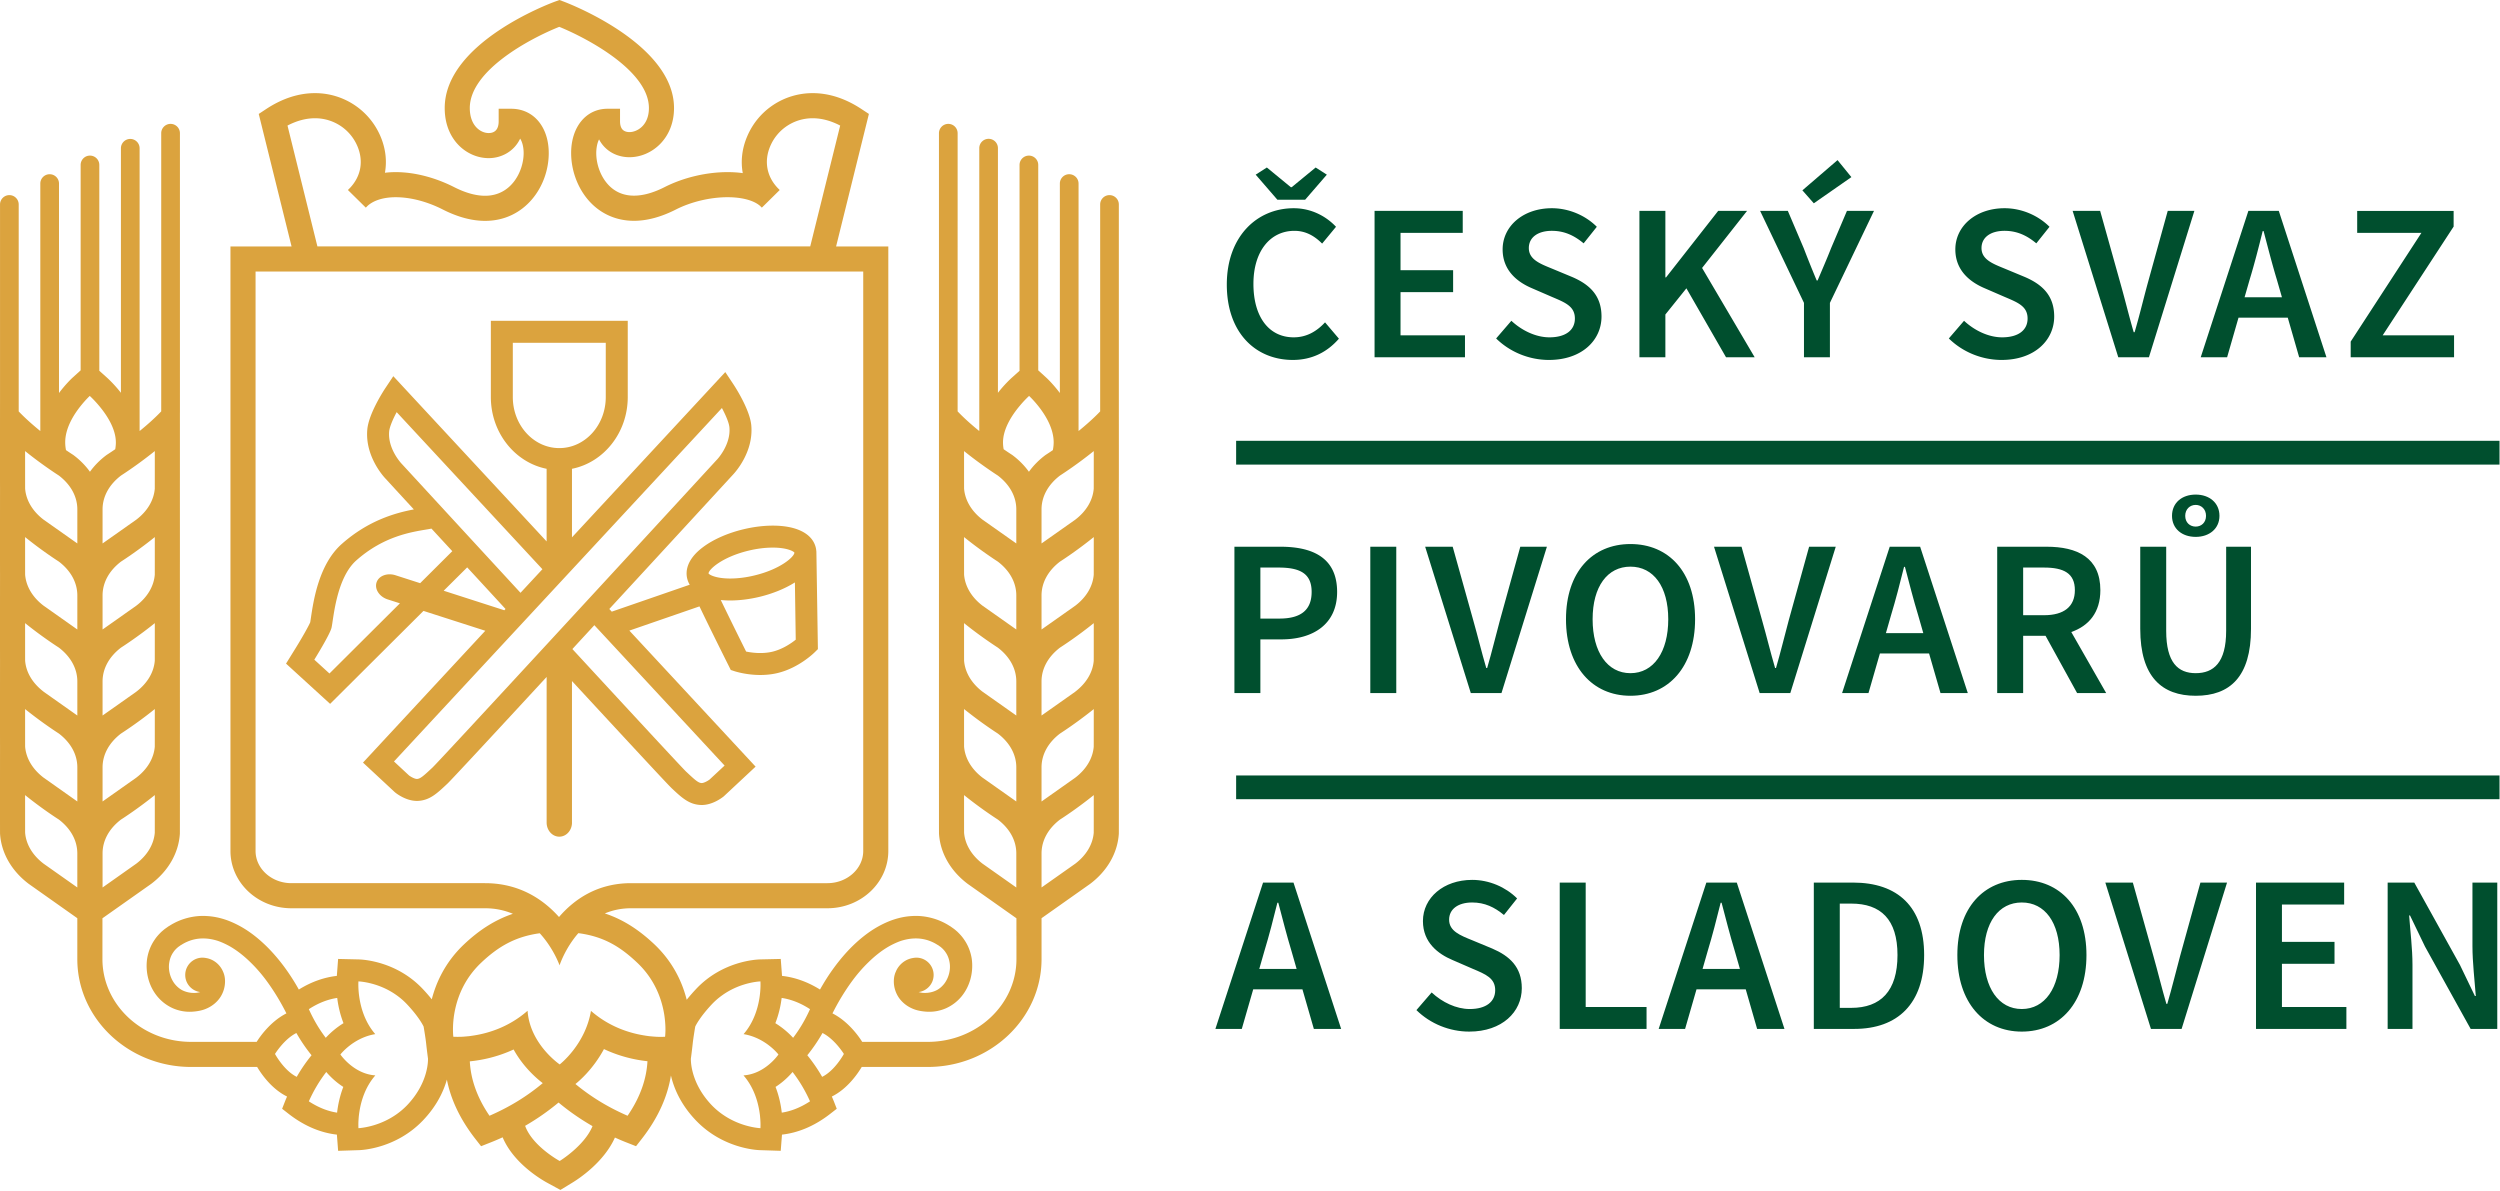 <svg xmlns="http://www.w3.org/2000/svg" fill-rule="evenodd" clip-rule="evenodd" viewBox="0 0 1238 590"><path fill="#004f2e" fill-rule="nonzero" d="M621.813 86.491l5.533-3.545 11.867 9.75h.437l11.859-9.75 5.541 3.545-10.741 12.413h-13.75L621.813 86.49zm-14.296 54.417c0-23.712 14.85-37.796 33.133-37.796 9.084 0 16.4 4.321 20.942 9.192l-6.87 8.32c-3.767-3.77-8.084-6.316-13.734-6.316-11.867 0-20.288 9.967-20.288 26.258 0 16.505 7.755 26.48 19.95 26.48 6.421 0 11.413-2.988 15.513-7.417l6.87 8.087c-5.883 6.759-13.512 10.525-22.824 10.525-18.292 0-32.692-13.291-32.692-37.333M680.684 104.436h43.662v10.87h-30.804v18.496h26.042v10.863h-26.042v21.387h31.917v10.867h-44.775v-72.483zM740.888 167.603l7.538-8.754c5.212 4.867 12.187 8.196 18.837 8.196 8.188 0 12.62-3.659 12.62-9.304 0-5.988-4.653-7.871-11.187-10.642l-9.979-4.325c-7.087-2.988-14.616-8.642-14.616-19.275 0-11.521 10.191-20.388 24.375-20.388 8.416 0 16.62 3.546 22.266 9.196l-6.525 8.196c-4.658-3.875-9.525-6.196-15.741-6.196-6.875 0-11.4 3.209-11.4 8.534 0 5.654 5.533 7.75 11.508 10.191l9.87 4.1c8.53 3.65 14.613 9.08 14.613 19.613 0 11.741-9.741 21.496-26.033 21.496-9.746 0-19.28-3.88-26.146-10.638M811.838 104.436h12.854v32.916h.342l25.804-32.916h14.3l-22.267 28.258 26.042 44.225H854.73l-19.625-34.146-10.413 12.97v21.176h-12.854v-72.483zM892.542 94.255l17.404-14.967 6.859 8.42-18.609 12.968-5.654-6.421zm.784 55.729l-21.717-45.55h13.73l7.882 18.517a559.204 559.204 0 006.409 15.95h.446c2.325-5.53 4.533-10.53 6.65-15.95l7.875-18.517h13.396l-21.826 45.55v26.933h-12.845v-26.933zM965.063 167.603l7.53-8.754c5.216 4.867 12.195 8.196 18.841 8.196 8.204 0 12.625-3.659 12.625-9.304 0-5.988-4.654-7.871-11.187-10.642l-9.98-4.325c-7.091-2.988-14.612-8.642-14.612-19.275 0-11.521 10.196-20.388 24.37-20.388 8.422 0 16.617 3.546 22.263 9.196l-6.533 8.196c-4.65-3.875-9.525-6.196-15.73-6.196-6.87 0-11.408 3.209-11.408 8.534 0 5.654 5.534 7.75 11.513 10.191l9.87 4.1c8.53 3.65 14.613 9.08 14.613 19.613 0 11.741-9.733 21.496-26.033 21.496-9.746 0-19.275-3.88-26.142-10.638M1026.367 104.436h13.63l10.204 36.47c2.312 8.188 3.983 15.292 6.408 23.592h.454c2.425-8.3 4.1-15.404 6.313-23.592l10.083-36.47h13.188l-22.505 72.483h-15.175l-22.6-72.483zM1111.505 147.217h18.513l-2.555-8.866c-2.329-7.642-4.425-15.95-6.541-23.938h-.434c-2 8.088-4.096 16.296-6.429 23.938l-2.554 8.866zm1.892-42.783h15.062l23.6 72.483h-13.512l-5.646-19.616h-24.388l-5.646 19.616h-13.066l23.596-72.483zM1164.063 169.153l35.025-53.846h-31.808v-10.87h47.758v7.762l-35.137 53.854h35.35v10.863h-51.188v-7.763zM633.563 306.319c10.746 0 15.958-4.33 15.958-13.196 0-9.088-5.662-12.071-16.408-12.071h-8.975v25.267h9.425zm-22.28-35.58h22.826c16.066 0 28.033 5.546 28.033 22.384 0 16.075-11.967 23.496-27.592 23.496h-10.412v26.591h-12.854v-72.47z"></path><path fill="#004f2e" d="M678.575 270.74h12.859v72.47h-12.859z"></path><path fill="#004f2e" fill-rule="nonzero" d="M705.746 270.74h13.63l10.191 36.466c2.325 8.192 3.992 15.292 6.43 23.592h.445c2.438-8.3 4.092-15.4 6.309-23.592l10.1-36.467h13.175l-22.492 72.471h-15.188l-22.6-72.47zM826.117 306.648c0-16.18-7.308-26.042-18.725-26.042-11.412 0-18.729 9.863-18.729 26.042 0 16.279 7.317 26.708 18.73 26.708 11.416 0 18.724-10.43 18.724-26.708m-50.641 0c0-23.384 13.075-37.238 31.916-37.238 18.938 0 32.013 13.854 32.013 37.238 0 23.491-13.075 37.896-32.013 37.896-18.841 0-31.916-14.405-31.916-37.896M848.78 270.74h13.629l10.183 36.466c2.325 8.192 4 15.292 6.434 23.592h.445c2.434-8.3 4.088-15.4 6.305-23.592l10.095-36.467h13.188l-22.5 72.471h-15.175l-22.604-72.47zM933.9 313.523h18.513l-2.537-8.871c-2.334-7.642-4.446-15.958-6.546-23.938h-.446c-2.004 8.092-4.112 16.296-6.442 23.938l-2.541 8.87zm1.892-42.784h15.063l23.6 72.471h-13.517l-5.658-19.6h-24.354l-5.654 19.6h-13.075l23.595-72.47zM1012.184 304.652c9.846 0 15.292-4.208 15.292-12.408 0-8.321-5.446-11.192-15.292-11.192h-10.32v23.6h10.32zm-23.17-33.913h24.483c15.083 0 26.6 5.33 26.6 21.505 0 11.083-5.771 17.729-14.4 20.729l17.283 30.237h-14.4l-15.625-28.362h-11.092v28.362h-12.85v-72.47zM1092.422 255.448c0-3.317-2.338-5.417-5.105-5.417-2.866 0-5.195 2.1-5.195 5.417 0 3.329 2.329 5.325 5.195 5.325 2.767 0 5.105-1.996 5.105-5.325m-16.842 0c0-6.425 4.88-10.53 11.737-10.53 6.775 0 11.759 4.105 11.759 10.53 0 6.316-4.984 10.416-11.759 10.416-6.858 0-11.737-4.1-11.737-10.416m-15.73 55.962v-40.67h12.85v41.674c0 15.721 5.876 20.942 14.617 20.942 8.875 0 15.075-5.22 15.075-20.942V270.74h12.3v40.671c0 23.813-10.525 33.134-27.375 33.134-16.725 0-27.466-9.321-27.466-33.134M623.588 479.815h18.496l-2.542-8.859c-2.325-7.65-4.433-15.954-6.53-23.937h-.453c-1.996 8.091-4.104 16.287-6.434 23.937l-2.537 8.859zm1.883-42.763h15.067l23.6 72.463h-13.517l-5.654-19.605h-24.375l-5.654 19.605h-13.07l23.603-72.463zM701.413 500.202l7.542-8.742c5.212 4.884 12.196 8.209 18.837 8.209 8.188 0 12.63-3.675 12.63-9.317 0-5.975-4.655-7.87-11.196-10.633l-9.971-4.33c-7.096-3-14.617-8.633-14.617-19.279 0-11.529 10.192-20.391 24.375-20.391 8.417 0 16.62 3.554 22.258 9.187l-6.516 8.2c-4.659-3.87-9.534-6.196-15.742-6.196-6.875 0-11.412 3.221-11.412 8.53 0 5.654 5.537 7.766 11.52 10.2l9.871 4.095c8.517 3.659 14.604 9.084 14.604 19.617 0 11.746-9.737 21.496-26.033 21.496-9.742 0-19.267-3.87-26.15-10.646M772.376 437.052h12.858v61.604h30.137v10.859h-42.995v-72.463zM843.109 479.815h18.496l-2.542-8.859c-2.329-7.65-4.442-15.954-6.537-23.937h-.45c-2.005 8.091-4.1 16.287-6.43 23.937l-2.537 8.859zm1.875-42.763h15.075l23.608 72.463H870.13l-5.642-19.605h-24.375l-5.654 19.605h-13.08l23.605-72.463zM916.713 499.094c14.617 0 22.925-8.304 22.925-26.146 0-17.725-8.308-25.488-22.925-25.488h-5.658v51.634h5.658zm-18.512-62.042h19.404c22.154 0 35.229 11.97 35.229 35.896 0 24.042-13.075 36.567-34.58 36.567h-20.053v-72.463zM1019.917 472.948c0-16.17-7.308-26.038-18.729-26.038-11.412 0-18.725 9.867-18.725 26.038 0 16.296 7.313 26.72 18.725 26.72 11.421 0 18.73-10.424 18.73-26.72m-50.638 0c0-23.38 13.075-37.23 31.908-37.23 18.95 0 32.025 13.85 32.025 37.23 0 23.5-13.075 37.9-32.025 37.9-18.833 0-31.908-14.4-31.908-37.9M1042.555 437.052h13.625l10.204 36.45c2.313 8.196 3.98 15.3 6.404 23.604h.454c2.43-8.304 4.109-15.408 6.321-23.604l10.084-36.45h13.183l-22.5 72.463h-15.18l-22.595-72.463zM1117.176 437.052h43.65v10.858h-30.808v18.496h26.037v10.871h-26.037v21.38h31.916v10.858h-44.758v-72.463zM1182.368 437.052h13.183l22.608 40.767 7.417 15.404h.446c-.55-7.42-1.663-16.62-1.663-24.713v-31.458h12.292v72.463h-13.188l-22.6-40.775-7.42-15.4h-.438c.554 7.65 1.654 16.391 1.654 24.479v31.696h-12.291v-72.463z"></path><path fill="#004f2e" d="M1237.76 218.298H612.133v11.783h625.625zM1237.76 383.994H612.133v11.783h625.625z"></path><path fill="#dba33e" fill-rule="nonzero" d="M214.095 380.164l-.146.125c-4.296 4.034-5.825 5.367-7.458 5.446h-.054c-1.063 0-2.896-1-3.884-1.733l-7.454-6.925 162.4-175.03c1.884 3.563 3.525 7.334 3.713 9.638.742 8.642-6.083 15.842-6.133 15.888l-.13.125c-37.795 41.096-136.812 148.62-140.854 152.466m5.617-87.633l11.641-11.57c6.059 6.566 12.459 13.52 18.98 20.6l-.592.64-30.03-9.67zm-11.65-3.742l-12.23-3.933c-4.116-1.304-8.308.296-9.366 3.583-1.067 3.296 1.404 7.071 5.53 8.396l6.045 1.93-34.896 34.75-7.5-6.842s7.5-12.067 8.48-15.638c.974-3.591 2.112-24.537 12.39-33.587 13.688-12.067 27.38-14.009 35.21-15.33.633-.091 1.283-.229 1.933-.362 3.22 3.5 6.683 7.25 10.32 11.183l-15.916 15.85zm-9.088-59.062l-.125-.138c-.066-.062-6.879-7.266-6.141-15.883.2-2.296 1.833-6.067 3.72-9.617l72.175 77.784-10.845 11.683a97217.646 97217.646 0 01-58.784-63.83m54.971-33.09v-26.88h46.03v26.88c0 13.928-10.284 25.258-22.959 25.258h-.1c-12.663 0-22.97-11.33-22.97-25.259M358.82 379.106l-7.441 6.925c-1.005.763-2.83 1.733-3.888 1.733h-.062c-1.63-.075-3.155-1.412-7.463-5.47l-.12-.1c-1.997-1.888-27-28.925-56.4-60.784 3.59-3.925 7.25-7.87 10.878-11.816l64.496 69.512zm11.834-106.417c4.116-1 8.266-1.516 12.004-1.516 7.196 0 10.396 1.891 10.729 2.487 0 1.963-6.73 8.171-19.78 11.3-4.116 1.009-8.278 1.521-12.003 1.521-7.2 0-10.396-1.892-10.734-2.5 0-1.958 6.746-8.15 19.784-11.292m23.395 44.08c-2.233 1.787-6.52 4.754-11.612 5.966-5.1 1.192-10.208.484-12.958-.083a2366.683 2366.683 0 01-12.55-25.52c1.475.14 3.029.228 4.675.228 4.587 0 9.608-.625 14.554-1.812 6.362-1.534 12.529-4.013 17.475-7.134l.416 28.355zm-110.808 90.566v-70.079c25.75 27.854 47.233 51.05 49.154 52.85l.109.121c4.995 4.696 8.612 8.092 14.362 8.392.204 0 .425.02.625.02 5.342 0 9.958-3.529 10.846-4.22l15.833-14.78-62.516-67.362 34.72-11.992c4.788 10.034 11.705 23.896 14.484 29.446l1.02 2.042 2.159.712c.312.071 5.575 1.771 12.43 1.771 2.653 0 5.54-.246 8.466-.937 10.533-2.484 18.125-9.934 18.45-10.263l1.637-1.608-.75-48.442h-.029a10.98 10.98 0 00-.27-1.842c-1.672-6.895-9.426-10.875-21.313-10.875-4.571 0-9.613.63-14.538 1.821-7.804 1.875-14.883 5.013-19.958 8.809-8.563 6.383-8.604 12.5-7.863 15.57a10.718 10.718 0 001.25 3.05l.009.009-38.609 13.341-1.225-1.32c28.488-30.9 55.038-59.763 61.192-66.459 1.054-1.1 10.267-11.166 9.133-24.35-.67-7.97-8.204-19.475-9.062-20.754l-3.825-5.75-75.921 81.838v-33.946c15.713-3.13 27.62-17.859 27.62-35.513v-37.767h-67.795v37.767c0 17.654 11.925 32.384 27.617 35.513v35.97l-75.925-81.829-3.83 5.75c-.845 1.271-8.379 12.759-9.054 20.742-1.137 13.2 8.092 23.267 9.142 24.346 2.237 2.442 7.17 7.817 13.917 15.137-8.938 1.696-22.33 5.321-35.613 17.034-11.387 10.012-14.062 27.975-15.354 36.62-.113.767-.254 1.696-.338 2.209-.77 1.883-4.054 7.696-7.22 12.804l-4.767 7.692 6.667 6.091 7.504 6.85 7.658 6.988 7.354-7.317 38.875-38.712 30.613 9.833-60.563 65.283 15.567 14.48.28.25c.866.716 5.495 4.246 10.84 4.246.213 0 .422 0 .622-.013 5.75-.308 9.354-3.696 14.333-8.387l.15-.134c1.92-1.804 23.408-24.975 49.142-52.854v72.108c0 3.855 2.808 6.988 6.279 6.988 3.466 0 6.279-3.133 6.279-6.988"></path><path fill="#dba33e" fill-rule="nonzero" d="M541.617 242.002c-.462 5.75-3.687 11.18-9.125 15.325l-16.725 11.792v-16.88c0-6.316 3.233-12.233 9.125-16.737 1.87-1.208 9.033-5.913 16.742-12.133 0 9.545 0 17.008-.017 18.633m0 42.604c-.462 5.758-3.687 11.188-9.125 15.32l-16.725 11.797v-16.871c0-6.317 3.242-12.242 9.125-16.738 1.87-1.2 9.033-5.912 16.742-12.158 0 9.57 0 17.02-.017 18.65m0 42.596c-.462 5.65-3.575 10.933-8.792 15.037-.162.117-.316.255-.487.392l-16.571 11.692v-16.884c0-6.308 3.233-12.22 9.125-16.733 1.87-1.204 9.033-5.904 16.742-12.133 0 9.55 0 17.012-.017 18.629m0 42.567c-.462 5.741-3.687 11.166-9.125 15.308l-16.725 11.813v-16.9c0-6.317 3.233-12.226 9.125-16.726 1.717-1.104 7.913-5.187 14.892-10.67l.041-.025c.58-.442 1.146-.9 1.692-1.355.042-.041.083-.07.117-.095 0 9.554 0 17.016-.017 18.65m0 42.604c-.462 5.737-3.687 11.162-9.125 15.3l-16.717 11.792v-17.009c.046-6.262 3.271-12.137 9.117-16.604 1.87-1.192 9.033-5.9 16.742-12.13 0 9.538 0 17.01-.017 18.65m-32.092-178.758c-2.25-3.125-5.041-5.933-8.279-8.333 0 0-1.658-1.046-4.241-2.83a18.79 18.79 0 01-.317-3.35c0-6.812 4.504-13.59 8.192-18.012 2.554-3.079 4.72-5.025 4.72-5.025s2.1 1.917 4.538 4.992c3.454 4.33 7.65 11.013 7.642 18.013a20.344 20.344 0 01-.409 3.837 125.876 125.876 0 01-3.583 2.375c-3.221 2.4-6.021 5.208-8.263 8.333m-6.25 35.505l-16.741-11.792c-5.417-4.138-8.65-9.567-9.117-15.325-.017-1.625-.017-9.088-.017-18.633 7.717 6.22 14.884 10.925 16.738 12.133 5.896 4.504 9.137 10.42 9.137 16.737v16.88zm0 42.604l-16.741-11.796c-5.417-4.133-8.65-9.563-9.117-15.32-.017-1.63-.017-9.08-.017-18.65 7.717 6.245 14.884 10.957 16.738 12.157 5.896 4.496 9.137 10.421 9.137 16.738v16.87zm0 42.6l-16.612-11.713c-.13-.091-.242-.212-.38-.287-5.258-4.117-8.408-9.446-8.866-15.121-.017-1.617-.017-9.088-.017-18.63 7.717 6.238 14.884 10.93 16.738 12.134 5.896 4.496 9.137 10.425 9.137 16.733v16.884zm0 42.567l-16.741-11.813c-5.417-4.12-8.65-9.567-9.117-15.308-.017-1.634-.017-9.096-.017-18.65.05.025.092.07.13.095.424.35.833.684 1.266 1.013a.404.404 0 00.138.108c.087.08.187.146.291.234l.017.008a207.041 207.041 0 0014.896 10.687c5.896 4.5 9.137 10.409 9.137 16.725v16.9zm0 42.595l-16.741-11.812c-5.417-4.138-8.65-9.563-9.117-15.3-.017-1.65-.017-9.113-.017-18.65 7.717 6.229 14.884 10.937 16.738 12.129 5.896 4.488 9.137 10.413 9.137 16.725v16.908zm-96.15 93.771a79.125 79.125 0 00-7.346-10.691 82.596 82.596 0 007.517-11.021c6.08 3.025 10.592 10.37 10.592 10.37s-4.442 8.255-10.763 11.342m-19.991 17.725c-.409-3.633-1.296-8.1-3.08-12.741 3.846-2.463 6.688-5.338 8.43-7.392 3.4 4.425 6.241 9.167 8.637 14.525-4.996 3.27-9.704 4.962-13.987 5.608m-11.042-.396c.08.559.158 1.1.23 1.638 0 .037.007.062.007.087.042.517.092.971.125 1.455a.492.492 0 01.017.116c.038.454.063.871.08 1.259a.695.695 0 01.008.129c.025.396.037.75.041 1.075v.112c.009.33.009.621.009.88 0 .008 0 .033-.009.066 0 .258 0 .488-.004.65v.046c-.012.183-.012.325-.02.425v.025c-.01.067-.01.13-.01.13h-.12c-.058-.022-.142-.022-.233-.03h-.088a5.704 5.704 0 00-.454-.042c-.025 0-.042 0-.067-.016-2.637-.267-10.266-1.48-17.704-6.663a36.412 36.412 0 01-5.262-4.437c-11.209-11.613-10.509-23.33-10.509-23.33s.513-3.745.913-7.495c.317-2.9 1.237-8.3 1.237-8.3s1.93-4.363 8.359-11.184a34.054 34.054 0 014.991-4.312c7.459-5.359 15.271-6.55 17.959-6.804.016-.021.033-.021.041-.021.188-.009.35-.025.48-.025.033 0 .05-.004.083-.004.23-.017.375-.017.375-.017s.275 3.658-.563 8.667c-.87 5.187-2.954 11.87-7.783 17.437 10.92 1.796 17.267 10.083 17.267 10.083s-6.525 9.638-17.309 10.35c5.034 5.763 7.092 12.746 7.913 18.05m10.983-56.412c4.309.65 9.042 2.296 14.046 5.567-2.346 5.204-5.092 9.883-8.375 14.187-1.612-1.767-4.562-4.642-8.792-7.25 1.771-4.533 2.684-8.88 3.121-12.504M329.53 509.56v.821c-.008.217-.008.425-.02.604-.005.03-.005.055-.005.096-.004.18-.012.354-.02.504 0 .05-.009.075-.009.1-.004.159-.008.296-.016.434-.009.05-.009.075-.017.108-.004.13-.008.238-.017.333 0 .042-.008.071-.008.113-.008.092-.008.18-.025.254v.05c-.017.088-.017.154-.03.196a.355.355 0 01-.016.096c0 .02-.004.05-.004.079-.004.017-.004.042-.004.042s-.059 0-.084.016c-.016.009-.045.009-.07.009-.075 0-.196 0-.305.016h-.162c-.138.009-.313.009-.513.009h-.208c-.18 0-.358.012-.558.012h-.367c-.242 0-.475-.012-.73-.012h-.403c-.296-.009-.625-.025-.954-.034-.163-.016-.342-.016-.517-.041a40.945 40.945 0 01-1.083-.075 8.575 8.575 0 00-.588-.05c-.375-.042-.762-.067-1.158-.109-.23-.029-.442-.058-.667-.083a25.617 25.617 0 00-1.07-.146c-.147-.025-.31-.05-.455-.083-7.317-1.109-17.58-4.167-26.804-12.234-2.792 16.75-15.475 26.525-15.475 26.525s-14.796-10.033-15.909-26.583c-9.658 8.48-20.433 11.43-27.808 12.425-.5.083-1 .15-1.475.188-.158.016-.308.033-.462.041-.459.059-.913.088-1.346.117-.125.02-.259.042-.392.05-.42.017-.829.042-1.208.067-.104 0-.221 0-.325.016-.375.009-.721.009-1.034.009-.1 0-.187 0-.266.012-.321 0-.617 0-.875-.012h-.163c-.258 0-.479 0-.666-.009h-.109c-.179 0-.325-.016-.429-.016h-.05a.737.737 0 01-.158-.025s-.009-.025-.009-.05c-.008-.021-.008-.042-.008-.042 0-.05-.008-.1-.012-.167-.009-.016-.009-.029-.009-.029-.004-.092-.016-.187-.025-.283-.004-.03-.004-.054-.012-.1a3.16 3.16 0 00-.025-.317c0-.054 0-.104-.013-.154 0-.104-.012-.267-.02-.404-.005-.05-.005-.109-.005-.159-.008-.15-.012-.316-.016-.475 0-.062-.009-.154-.009-.225-.004-.154-.012-.345-.012-.533 0-.087 0-.15-.009-.23v-.895c.009-.212.009-.412.017-.65.004-.092.004-.208.013-.296.004-.246.008-.475.02-.733.009-.096.009-.217.017-.304.017-.246.03-.525.05-.809.004-.091.013-.204.025-.32.025-.267.046-.575.08-.855.008-.108.008-.2.02-.32.033-.317.075-.625.117-.938.012-.1.025-.212.033-.33.042-.324.088-.666.154-1.024 0-.08.013-.175.038-.283.058-.392.125-.771.2-1.163.016-.062.02-.133.033-.183.088-.48.183-.942.292-1.425 1.529-7.013 5.046-15.58 12.9-22.996 8.396-7.93 16.837-12.9 28.975-14.55 6.933 7.608 9.804 15.887 9.804 15.887s2.654-8.32 9.3-15.937c12.392 1.62 20.658 6.587 29.117 14.6 9.008 8.496 12.304 18.517 13.458 25.942.35 2.329.5 4.45.55 6.12v.017c.008.27.008.525.008.783zm-18.754 42.963c-9.666-4.2-18.104-9.346-25.825-15.725 1.625-1.27 8.696-7.2 14.13-17.296 8.104 3.825 15.795 5.4 21.541 6.013-.425 7.983-3.07 17.137-9.846 27.008m-33.62 22.404s-13.492-7.325-17.113-17.417a118.273 118.273 0 0016.554-11.537c5.258 4.387 10.846 8.25 16.82 11.687-4.012 9.78-16.262 17.267-16.262 17.267M242.4 552.523c-6.708-9.82-9.337-18.958-9.75-26.942 5.713-.566 13.48-2.07 21.688-5.879 4.795 8.704 11.416 14.367 14.429 16.667-7.875 6.583-16.467 11.841-26.367 16.154m-2.22-115.18h-95.884c-9.78 0-17.742-7.162-17.742-15.958V134.473h300.917v286.912c0 8.796-7.967 15.959-17.746 15.959h-97.258c-16.804 0-28.238 8.146-35.646 16.758-7.68-8.604-19.488-16.758-36.642-16.758M142.367 62.18c4.604-2.4 9.175-3.625 13.646-3.625 9.154 0 17.383 5.408 20.954 13.787 3.162 7.405 1.816 14.942-3.663 20.738-.346.325-.683.662-1.012 1.017l8.858 8.725c.304-.296.604-.592.883-.884 3.025-2.75 7.975-4.279 13.955-4.279 7.304 0 15.558 2.158 23.25 6.067 7.358 3.75 14.42 5.646 20.991 5.646 19.717 0 31.513-17.059 31.513-33.55 0-5.738-1.467-10.817-4.25-14.696-3.354-4.692-8.442-7.271-14.338-7.271h-6.212v6.212c0 4.813-2.688 5.817-4.942 5.817-2.17 0-4.375-1.004-6.05-2.758-2.154-2.238-3.304-5.571-3.304-9.625 0-18.704 30.175-34.584 44.312-40.213 14.159 5.784 44.388 21.909 44.388 40.213 0 8.679-5.908 11.908-9.63 11.916-1.374 0-2.55-.408-3.303-1.137-1.138-1.083-1.367-2.888-1.367-4.213v-6.212h-6.208c-10.609 0-18.005 9.02-18.005 21.917 0 7.945 2.738 16 7.521 22.116 5.767 7.388 14.125 11.459 23.555 11.459 6.52 0 13.52-1.888 20.85-5.621 7.466-3.796 16.995-6.067 25.512-6.067 7.233 0 13.133 1.608 16.22 4.392.255.266.513.516.784.77l8.842-8.724c-.296-.33-.62-.63-.933-.938-5.53-5.787-6.905-13.337-3.763-20.758 3.563-8.421 11.8-13.846 20.996-13.846 4.462 0 9.02 1.225 13.646 3.625l-14.834 59.842H157.18L142.367 62.18zm59.05 485.309a35.919 35.919 0 01-5.254 4.437c-7.442 5.183-15.071 6.396-17.7 6.663-.021.016-.038.016-.059.016-.179.009-.337.025-.454.042h-.1c-.087.008-.187.008-.237.03h-.113s0-.063-.004-.13v-.008a8.811 8.811 0 01-.02-.442v-.046c-.01-.162-.01-.392-.01-.65-.003-.033-.003-.058-.003-.067 0-.258 0-.55.004-.879v-.112c.008-.325.02-.68.033-1.075 0-.034 0-.092.008-.13.021-.387.05-.804.088-1.258v-.116c.046-.484.08-.938.142-1.455.004-.025.012-.05.012-.087.063-.538.138-1.08.225-1.638.808-5.304 2.858-12.287 7.904-18.05-10.779-.712-17.312-10.35-17.312-10.35s6.354-8.287 17.275-10.083c-4.842-5.567-6.909-12.25-7.775-17.437-.842-5.009-.567-8.667-.567-8.667s.142 0 .37.017c.03 0 .05.004.088.004.13 0 .288.016.48.025.012 0 .02 0 .037.02 2.68.255 10.496 1.446 17.967 6.805a34.39 34.39 0 014.975 4.312c6.437 6.821 8.358 11.184 8.358 11.184s.938 5.4 1.246 8.3c.404 3.75.917 7.495.917 7.495s.695 11.717-10.521 23.33m-34.492 3.491c-4.267-.646-8.98-2.337-13.983-5.608 2.396-5.358 5.237-10.1 8.629-14.525 1.754 2.054 4.592 4.93 8.433 7.392-1.787 4.641-2.662 9.108-3.079 12.741m-30.75-29.066s4.517-7.346 10.592-10.371a81.789 81.789 0 007.512 11.02 80.625 80.625 0 00-7.337 10.692c-6.321-3.087-10.767-11.341-10.767-11.341m30.813-27.742c.445 3.625 1.345 7.97 3.108 12.504a41.926 41.926 0 00-8.78 7.25c-3.278-4.304-6.037-8.983-8.374-14.187 5.008-3.271 9.741-4.917 14.046-5.567M44.546 233.614c-2.254-3.125-5.038-5.933-8.275-8.333 0 0-1.375-.87-3.588-2.375a19.68 19.68 0 01-.391-3.837c-.013-7 4.166-13.684 7.641-18.013 2.442-3.075 4.517-4.992 4.517-4.992s2.175 1.946 4.73 5.025c3.69 4.421 8.187 11.2 8.195 18.013 0 1.15-.12 2.267-.308 3.35a148.314 148.314 0 01-4.25 2.829c-3.23 2.4-6.025 5.208-8.271 8.333m-6.25 35.505L21.57 257.327c-5.434-4.146-8.667-9.575-9.125-15.325-.017-1.625-.017-9.088-.017-18.633 7.708 6.22 14.871 10.925 16.742 12.133 5.887 4.504 9.125 10.42 9.125 16.737v16.88zm0 42.604L21.57 299.927c-5.434-4.133-8.667-9.563-9.125-15.32-.017-1.63-.017-9.08-.017-18.65 7.708 6.245 14.871 10.957 16.742 12.157 5.887 4.496 9.125 10.421 9.125 16.738v16.87zm0 42.6L21.725 342.63c-.175-.137-.33-.275-.492-.392-5.216-4.104-8.337-9.387-8.787-15.037-.017-1.617-.017-9.08-.017-18.63 7.708 6.23 14.871 10.93 16.742 12.134 5.887 4.513 9.125 10.425 9.125 16.733v16.884zm0 42.567L21.57 385.077c-5.434-4.142-8.667-9.567-9.125-15.308-.017-1.634-.017-9.096-.017-18.65.033.025.075.054.108.095.555.455 1.121.913 1.709 1.355l.033.025c6.975 5.483 13.183 9.566 14.892 10.67 5.887 4.5 9.125 10.409 9.125 16.725v16.9zm-.009 42.575l-16.716-11.792c-5.434-4.138-8.667-9.563-9.125-15.3-.017-1.642-.017-9.113-.017-18.65 7.708 6.229 14.871 10.937 16.742 12.129 5.846 4.467 9.066 10.342 9.116 16.604v17.009zm21.625-203.963a209.748 209.748 0 0016.75-12.133c0 9.545-.004 17.008-.012 18.633-.475 5.758-3.696 11.187-9.142 15.325l-16.716 11.792v-16.88c0-6.316 3.237-12.233 9.12-16.737m16.738 49.104c-.475 5.758-3.696 11.188-9.142 15.32l-16.716 11.797v-16.871c0-6.317 3.233-12.242 9.12-16.738 1.867-1.2 9.034-5.912 16.75-12.158 0 9.57-.004 17.02-.012 18.65m0 42.596c-.463 5.675-3.608 11.004-8.88 15.12-.12.076-.245.197-.37.288l-16.608 11.713v-16.884c0-6.308 3.237-12.237 9.12-16.733 1.867-1.204 9.034-5.896 16.75-12.133 0 9.541-.004 17.012-.012 18.629m0 42.567c-.475 5.741-3.696 11.187-9.142 15.308L50.792 396.89v-16.9c0-6.317 3.237-12.226 9.12-16.726 1.721-1.104 7.93-5.187 14.917-10.687l.021-.008c.1-.088.192-.155.287-.234a.347.347 0 00.125-.108c.425-.33.855-.663 1.271-1.013.038-.025.08-.07.13-.095 0 9.554-.005 17.016-.013 18.65m0 42.604c-.475 5.737-3.696 11.162-9.142 15.3l-16.716 11.812v-16.908c0-6.312 3.233-12.237 9.12-16.725 1.867-1.192 9.034-5.9 16.75-12.13 0 9.538-.004 17-.012 18.65m477.4-43.033c.03-4.937.009-28.208 0-42.554.03-4.97.009-28.237 0-42.587.03-4.946.009-28.267 0-42.621.03-5.271.009-31.417 0-45.338v-94.966c0-2.567-2.079-4.65-4.633-4.65-2.546 0-4.617 2.083-4.617 4.65v102.462c-3.258 3.417-7.029 6.738-10.7 9.717V90.906a4.64 4.64 0 00-4.637-4.633c-2.55 0-4.621 2.07-4.621 4.633v103.713c-3.217-4.28-6.175-7.121-6.875-7.746l-3.83-3.48V81.678a4.631 4.631 0 00-4.628-4.625c-2.542 0-4.63 2.079-4.63 4.625V183.61l-3.541 3.18c-1.146 1.012-4.063 3.762-7.163 7.724V73.431a4.619 4.619 0 10-9.237 0v139.846c-.009.042-.038.096-.046.146-3.663-2.975-7.425-6.288-10.675-9.704V65.977a4.618 4.618 0 00-4.625-4.63 4.625 4.625 0 00-4.62 4.63v138.287c0 .03.007.063.007.105-.008 14.195-.008 32.85 0 37.208-.008 14.354-.008 37.675 0 42.62-.008 14.35-.008 37.617 0 42.588a35221.36 35221.36 0 000 42.554c-.008 15.988-.008 43.088.017 43.546.633 9.85 6.004 18.646 14.23 24.821l24.108 17.021v8.75l.008-.017v11.488c0 22.604-19.708 40.983-43.938 40.983H426.96c-1.521-2.462-6.792-10.096-14.725-14.104.108-.217.22-.446.358-.7 2.012-3.946 5.108-9.508 9.567-15.57 2.237-3.017 4.854-6.113 7.875-9.034 3-2.938 6.404-5.725 10.2-7.896 1.891-1.062 3.87-1.983 5.883-2.692 2.037-.645 4.112-1.079 6.18-1.187 4.128-.25 8.224.77 11.882 3.1l.342.183.196.113v.016l.783.567.421.283.192.196.429.363c.62.604 1.27 1.3 1.737 2.054 1.042 1.458 1.646 3.187 1.955 4.983.641 3.625-.442 7.517-2.471 10.309-1.034 1.379-2.288 2.516-3.704 3.316-1.438.771-3.025 1.23-4.725 1.413-.871.066-1.659.091-2.575 0a13.231 13.231 0 01-1.859-.375c4.188-.55 7.43-4.125 7.43-8.463 0-4.746-3.838-8.575-8.555-8.575-.429 0-.854.054-1.262.096-.146.02-.292.058-.434.088h-.029c-2.733.433-5.737 2.083-7.683 5.241-.28.467-.525.959-.78 1.58l-.278.629c-.134.42-.2.625-.288.941-.325 1.188-.417 2.388-.392 3.596.067 2.433.775 4.954 2.234 7.275 1.483 2.3 3.754 4.28 6.375 5.508 1.316.638 2.616 1.059 4.112 1.359 1.284.25 2.75.433 4.154.475 2.867.1 5.971-.425 8.888-1.7a21.187 21.187 0 007.658-5.767c4.204-5.017 6.063-11.854 5.18-18.604-.505-3.38-1.742-6.708-3.755-9.6-.97-1.475-2.141-2.742-3.42-3.988l-1.092-.933-.563-.45-.4-.28-.808-.574-.104-.067-.246-.2-.067-.033-.25-.154-.504-.304c-5.304-3.392-12.025-5.163-18.342-4.742-3.158.158-6.212.8-9.05 1.73-2.845.94-5.475 2.187-7.925 3.55-4.887 2.766-8.995 6.174-12.529 9.607-3.52 3.463-6.454 7.013-8.962 10.405-2.95 3.987-5.28 7.787-7.138 11.112-6.525-4.054-12.896-6.1-18.812-6.762l-.634-8.392-10.316.237c-1.871.063-18.567.83-31.563 14.596a82.75 82.75 0 00-4.691 5.384c-2.167-8.588-6.692-18.625-16-27.45-7.905-7.455-15.717-12.384-24.538-15.309 3.746-1.57 8.038-2.562 12.946-2.562h97.258c16.659 0 30.167-12.713 30.167-28.384V122.04h-25.858l16.245-65.62-3.67-2.417c-7.917-5.225-16.059-7.884-24.192-7.884-14.192 0-26.925 8.405-32.42 21.442-2.572 6.042-3.26 12.263-2.18 18.17-2.658-.374-5.238-.495-7.546-.495-10.52 0-21.883 2.7-31.146 7.413-12.537 6.379-22.77 5.55-28.975-2.417-3.07-3.908-4.887-9.308-4.887-14.458 0-.963.104-4.292 1.396-6.746a15.857 15.857 0 003.162 4.237c3.08 2.959 7.308 4.588 11.896 4.588h.004c10.842-.009 22.054-9.109 22.054-24.35 0-31.834-52.37-51.863-54.604-52.7l-2.142-.8-2.162.783c-2.234.825-54.646 20.283-54.646 52.717 0 9.254 3.675 15.037 6.758 18.241 4.017 4.18 9.484 6.567 15.021 6.567 6.263 0 12.575-3.287 15.58-9.67 1.1 1.716 1.728 4.303 1.728 7.183 0 8.77-5.908 21.12-19.079 21.12-4.596 0-9.766-1.445-15.366-4.295-9.4-4.775-19.65-7.413-28.875-7.413-1.85 0-3.642.104-5.371.317 1.058-5.871.35-12.067-2.221-18.08-5.53-12.958-18.238-21.354-32.383-21.354-8.155 0-16.288 2.659-24.217 7.884l-3.667 2.416 16.254 65.621h-30.262v299.346c0 15.671 13.508 28.384 30.175 28.384h95.883c5.238 0 9.8 1.062 13.8 2.741-8.72 2.95-16.512 7.88-24.196 15.13-9.225 8.737-13.775 18.695-15.97 27.225a77.552 77.552 0 00-4.496-5.159c-13.013-13.766-29.696-14.533-31.559-14.596l-10.325-.237-.633 8.392c-5.917.662-12.283 2.708-18.82 6.762a105.007 105.007 0 00-7.122-11.112c-2.512-3.392-5.454-6.942-8.979-10.405-3.525-3.433-7.629-6.841-12.516-9.608-2.45-1.362-5.08-2.608-7.921-3.55-2.85-.93-5.9-1.57-9.063-1.73-6.32-.42-13.025 1.35-18.325 4.743l-.512.304-.259.154-.058.033-.254.2-.096.067-.812.575-.4.28-.563.45-1.096.932c-1.279 1.246-2.45 2.513-3.42 3.988-2.009 2.892-3.242 6.22-3.755 9.6-.896 6.75.975 13.587 5.184 18.604a21.201 21.201 0 007.662 5.767 20.542 20.542 0 008.88 1.7 26.047 26.047 0 004.145-.475c1.508-.3 2.804-.721 4.125-1.359 2.625-1.229 4.892-3.208 6.363-5.508a14.334 14.334 0 002.241-7.275 12.225 12.225 0 00-.383-3.596c-.092-.316-.158-.52-.3-.941l-.258-.63c-.263-.62-.521-1.112-.8-1.579-1.93-3.158-4.946-4.808-7.663-5.241H102c-.154-.03-.304-.067-.45-.088-.412-.042-.833-.096-1.258-.096-4.725 0-8.563 3.83-8.563 8.575 0 4.338 3.238 7.913 7.438 8.463-.604.166-1.28.304-1.859.375-.916.091-1.72.066-2.587 0-1.688-.184-3.28-.642-4.717-1.413-1.408-.8-2.67-1.937-3.704-3.316-2.033-2.792-3.104-6.684-2.47-10.309.3-1.796.908-3.525 1.953-4.983.467-.754 1.117-1.45 1.746-2.054l.417-.363.2-.196.408-.283.796-.567.008-.016.18-.113.345-.183c3.663-2.33 7.746-3.35 11.884-3.1 2.062.108 4.141.542 6.17 1.187 2.03.709 3.996 1.63 5.9 2.692 3.784 2.17 7.192 4.958 10.192 7.896 3.017 2.92 5.63 6.017 7.867 9.033 4.47 6.063 7.562 11.625 9.583 15.571.125.254.234.483.346.7-7.925 4.008-13.196 11.642-14.725 14.104H94.654c-24.217 0-43.929-18.379-43.929-40.983V463.46l.004.017v-8.75l24.121-17.02c8.22-6.176 13.575-14.972 14.22-24.822.03-.458.026-27.558.013-43.546.017-4.937.013-28.208 0-42.554.017-4.97.013-28.237 0-42.587.017-4.946.013-28.267 0-42.621.017-4.358.013-23.013.005-37.208 0-.042.012-.075.012-.105V65.977a4.632 4.632 0 00-4.63-4.63 4.631 4.631 0 00-4.637 4.63v137.742c-3.25 3.416-7 6.729-10.662 9.704-.004-.05-.03-.104-.038-.146V73.43c0-2.558-2.079-4.63-4.625-4.63a4.623 4.623 0 00-4.625 4.63v121.083c-3.104-3.962-6.02-6.712-7.146-7.725l-3.558-3.179V81.677a4.634 4.634 0 00-4.629-4.625c-2.546 0-4.617 2.079-4.617 4.625v101.717l-3.837 3.479c-.7.625-3.671 3.466-6.88 7.746V90.906a4.627 4.627 0 10-9.254 0v122.546c-3.67-2.98-7.437-6.3-10.7-9.717V101.273c0-2.567-2.07-4.65-4.62-4.65-2.559 0-4.63 2.083-4.63 4.65v94.966c-.008 13.921-.025 40.067 0 45.338-.012 14.354-.02 37.675 0 42.62-.012 14.35-.02 37.617 0 42.588-.012 14.346-.02 37.617 0 42.554-.012 15.988-.025 43.088.009 43.546.641 9.85 6.004 18.646 14.225 24.821l24.041 16.988v20.254c0 29.45 25.288 53.408 56.367 53.408h32.688c2.02 3.413 7.125 10.88 14.804 14.642-.325.758-.646 1.504-.954 2.275l-1.484 3.787 3.192 2.496c8.32 6.471 16.48 9.475 23.93 10.309l.608 8.02 10.412-.333c1.842-.062 18.3-.987 31.383-14.496 6.996-7.237 10.413-14.6 12.063-20.433 1.796 9.083 6.017 18.983 14.083 29.333l2.854 3.646 4.313-1.704c2.17-.838 4.283-1.754 6.362-2.7 5.375 12.82 19.05 20.892 22.321 22.642l6.288 3.42 6.108-3.725c3.042-1.858 15.442-10 20.888-22.22 2.012.908 4.033 1.787 6.12 2.583l4.326 1.704 2.854-3.646c8.65-11.104 12.879-21.72 14.437-31.358 1.404 6.087 4.746 14.354 12.58 22.458 13.083 13.509 29.545 14.434 31.383 14.496l10.408.333.617-8.02c7.433-.834 15.616-3.838 23.912-10.309l3.209-2.496-1.475-3.787c-.317-.77-.642-1.517-.955-2.275 7.663-3.763 12.763-11.23 14.8-14.642h32.675c31.084 0 56.371-23.958 56.371-53.408v-20.254l24.05-16.988c8.217-6.175 13.571-14.97 14.217-24.82.038-.459.017-27.559.008-43.547"></path></svg>